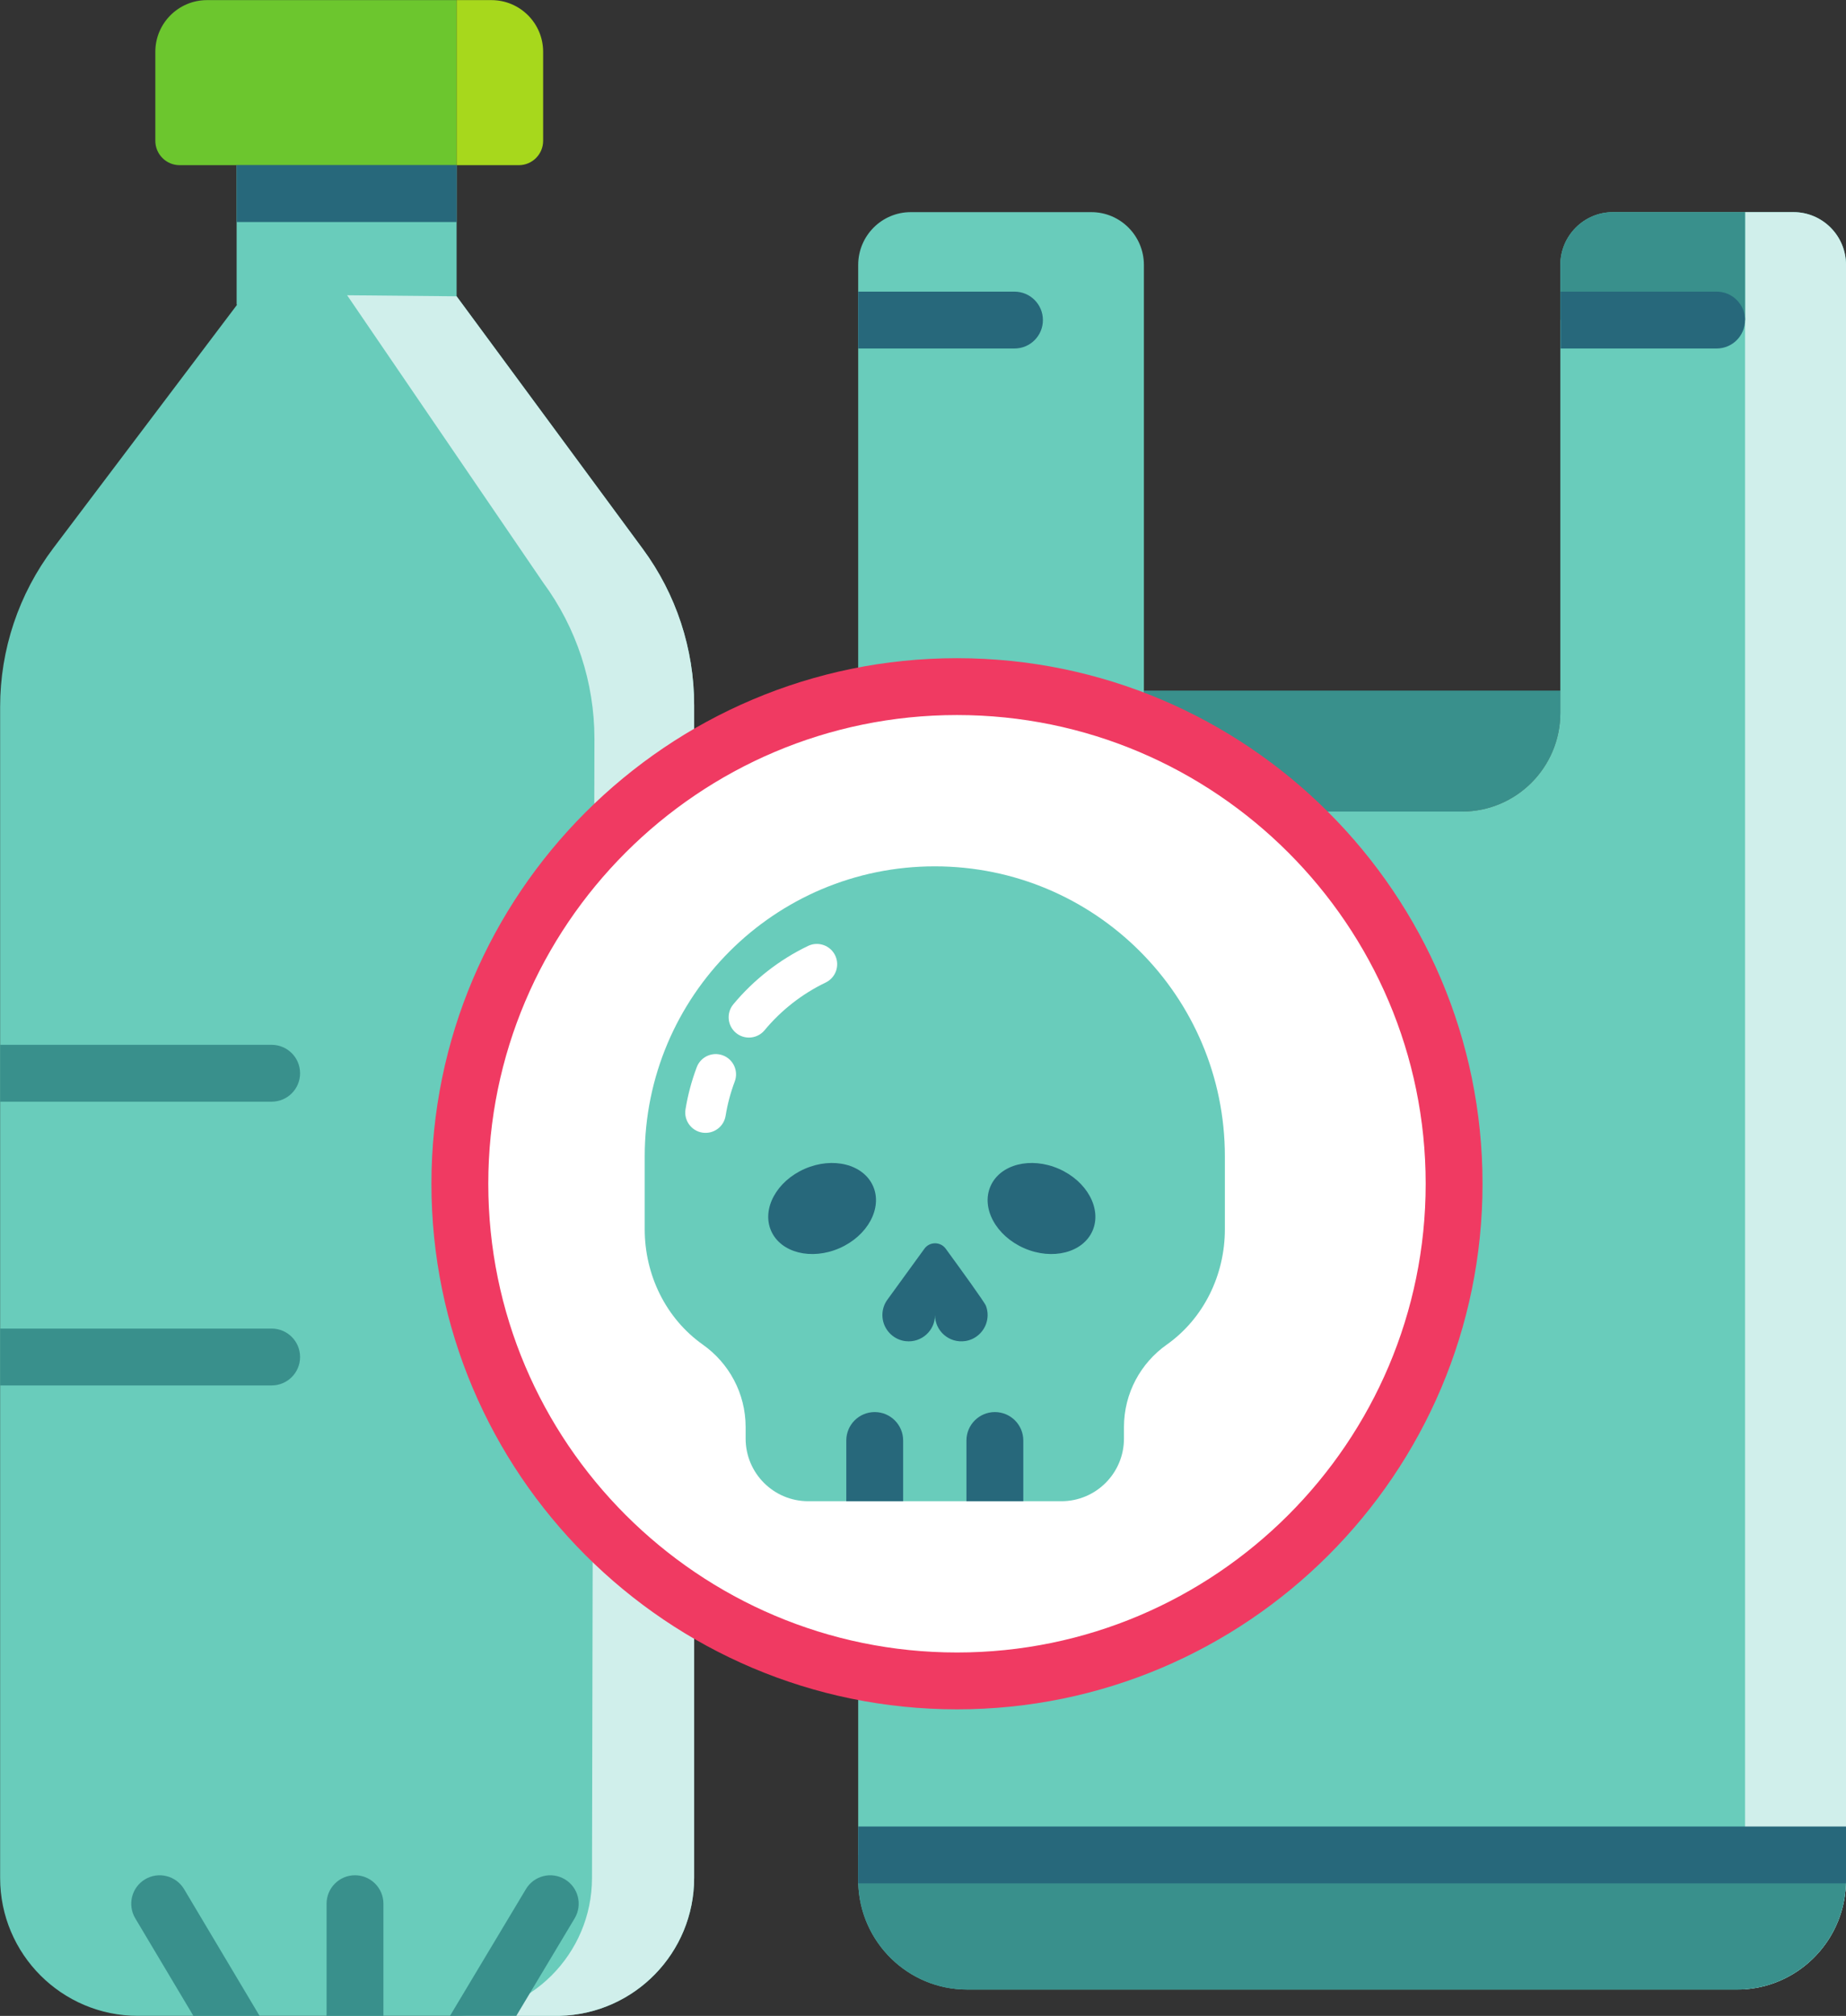 <?xml version="1.0" encoding="UTF-8"?><svg xmlns="http://www.w3.org/2000/svg" xmlns:xlink="http://www.w3.org/1999/xlink" height="496.4" preserveAspectRatio="xMidYMid meet" version="1.0" viewBox="26.5 5.9 454.6 496.4" width="454.6" zoomAndPan="magnify"><rect x="26.5" y="5.9" width="454.6" height="496.4" fill="#333333" stroke="none"/><g><g id="change1_1"><path d="M 184.797 141.07 L 138.945 78.859 L 138.945 46.57 L 84.773 46.57 L 84.773 80.922 L 84.895 80.922 L 39.617 140.887 C 31.125 152.137 26.531 165.844 26.531 179.945 L 26.531 468.328 C 26.531 487.086 41.734 502.293 60.496 502.293 L 163.477 502.293 C 163.766 502.293 164.062 502.293 164.352 502.281 C 182.711 501.816 197.441 486.797 197.441 468.328 L 197.441 179.531 C 197.441 165.688 193.008 152.207 184.797 141.07" fill="#69ccbb"/></g><g id="change2_1"><path d="M 197.441 179.531 L 197.441 468.328 C 197.441 486.797 182.711 501.816 164.352 502.281 L 138.332 502.281 C 157.082 502.281 172.285 487.074 172.285 468.316 L 172.887 187.805 C 172.887 173.965 168.465 160.48 160.254 149.348 L 111.984 78.602 L 138.945 78.859 L 184.797 141.07 C 193.008 152.207 197.441 165.688 197.441 179.531" fill="#d0efeb"/></g><g id="change3_1"><path d="M 100.398 270.18 C 100.398 274.051 97.27 277.18 93.398 277.18 L 26.531 277.18 L 26.531 263.18 L 93.398 263.18 C 97.27 263.18 100.398 266.32 100.398 270.18" fill="#39908c"/></g><g id="change3_2"><path d="M 100.398 340.051 C 100.398 343.922 97.27 347.051 93.398 347.051 L 26.531 347.051 L 26.531 333.051 L 93.398 333.051 C 97.27 333.051 100.398 336.188 100.398 340.051" fill="#39908c"/></g><g id="change4_1"><path d="M 138.953 5.926 L 138.953 46.574 L 70.75 46.574 C 67.438 46.574 64.75 43.887 64.75 40.57 L 64.75 18.66 C 64.75 11.629 70.453 5.926 77.488 5.926 L 138.953 5.926" fill="#6cc62e"/></g><g id="change5_1"><path d="M 160.254 18.66 L 160.254 40.57 C 160.254 43.887 157.566 46.574 154.25 46.574 L 138.953 46.574 L 138.953 5.926 L 147.516 5.926 C 154.551 5.926 160.254 11.629 160.254 18.66" fill="#a7d81c"/></g><g id="change3_3"><path d="M 120.922 474.668 L 120.922 502.281 L 106.922 502.281 L 106.922 474.668 C 106.922 470.812 110.051 467.668 113.922 467.668 C 117.781 467.668 120.922 470.812 120.922 474.668" fill="#39908c"/></g><g id="change3_4"><path d="M 168.02 478.27 L 153.648 502.281 L 137.32 502.281 L 156.012 471.082 C 157.988 467.762 162.289 466.68 165.609 468.668 C 168.922 470.648 170 474.949 168.02 478.27" fill="#39908c"/></g><g id="change3_5"><path d="M 90.418 502.281 L 74.121 502.281 L 59.809 478.27 C 57.832 474.949 58.91 470.648 62.219 468.668 C 65.539 466.68 69.84 467.762 71.832 471.082 L 90.418 502.281" fill="#39908c"/></g><g id="change6_1"><path d="M 138.945 60.57 L 84.773 60.57 L 84.773 46.57 L 138.945 46.57 L 138.945 60.57" fill="#27687b"/></g><g id="change3_6"><path d="M 410.75 175.961 L 410.75 181.43 C 410.75 194.859 399.91 205.738 386.52 205.738 L 332.422 205.738 C 319.051 205.738 308.199 194.859 308.199 181.43 L 308.199 175.961 L 410.75 175.961" fill="#39908c"/></g><g id="change1_2"><path d="M 481.102 71.145 L 481.102 468.852 C 481.102 469.121 481.102 469.391 481.078 469.66 C 480.68 483.512 469.879 494.738 456.238 495.738 C 455.59 495.789 454.93 495.812 454.262 495.812 L 264.691 495.812 C 250.141 495.812 238.281 484.18 237.859 469.66 C 237.84 469.391 237.84 469.121 237.84 468.852 L 237.84 71.145 C 237.84 63.965 243.641 58.137 250.789 58.137 L 295.25 58.137 C 302.398 58.137 308.199 63.965 308.199 71.145 L 308.199 181.43 C 308.199 194.859 319.051 205.738 332.422 205.738 L 386.52 205.738 C 399.91 205.738 410.75 194.859 410.75 181.43 L 410.75 71.145 C 410.75 63.965 416.559 58.137 423.711 58.137 L 468.16 58.137 C 475.309 58.137 481.102 63.965 481.102 71.145" fill="#69ccbb"/></g><g id="change2_2"><path d="M 481.105 71.145 L 481.105 468.852 C 481.105 483.07 470.145 494.723 456.246 495.734 L 456.246 58.137 L 468.164 58.137 C 475.312 58.137 481.105 63.965 481.105 71.145" fill="#d0efeb"/></g><g id="change3_7"><path d="M 456.25 58.137 L 456.25 84.715 L 410.75 84.715 L 410.75 71.145 C 410.75 63.965 416.559 58.137 423.711 58.137 L 456.25 58.137" fill="#39908c"/></g><g id="change3_8"><path d="M 481.102 462.66 L 481.102 468.852 C 481.102 483.07 470.141 494.719 456.238 495.738 C 455.59 495.789 454.93 495.812 454.262 495.812 L 264.691 495.812 C 249.871 495.812 237.84 483.738 237.84 468.852 L 237.84 462.66 L 481.102 462.66" fill="#39908c"/></g><g id="change6_2"><path d="M 481.102 455.66 L 481.102 468.852 C 481.102 469.121 481.102 469.391 481.078 469.66 L 237.859 469.66 C 237.84 469.391 237.84 469.121 237.84 468.852 L 237.84 455.66 L 481.102 455.66" fill="#27687b"/></g><g id="change6_3"><path d="M 456.238 84.715 C 456.238 88.586 453.109 91.715 449.238 91.715 L 410.801 91.715 L 410.801 77.715 L 449.238 77.715 C 453.109 77.715 456.238 80.844 456.238 84.715" fill="#27687b"/></g><g id="change6_4"><path d="M 283.328 84.715 C 283.328 88.586 280.199 91.715 276.328 91.715 L 237.84 91.715 L 237.84 77.715 L 276.328 77.715 C 280.199 77.715 283.328 80.844 283.328 84.715" fill="#27687b"/></g><g id="change7_1"><path d="M 384.59 297.395 C 384.59 365.004 329.777 419.812 262.168 419.812 C 194.559 419.812 139.746 365.004 139.746 297.395 C 139.746 229.781 194.559 174.973 262.168 174.973 C 329.777 174.973 384.59 229.781 384.59 297.395" fill="#fff"/></g><g id="change8_1"><path d="M 262.168 181.973 C 198.523 181.973 146.746 233.75 146.746 297.395 C 146.746 361.035 198.523 412.812 262.168 412.812 C 325.812 412.812 377.59 361.035 377.59 297.395 C 377.59 233.75 325.812 181.973 262.168 181.973 Z M 262.168 426.812 C 190.805 426.812 132.746 368.758 132.746 297.395 C 132.746 226.031 190.805 167.973 262.168 167.973 C 333.531 167.973 391.59 226.031 391.59 297.395 C 391.59 368.758 333.531 426.812 262.168 426.812" fill="#f03a62"/></g><g id="change1_3"><path d="M 328.141 290.66 L 328.141 308.602 C 328.141 319.812 322.961 330.551 313.809 337.02 C 310.621 339.27 308 342.25 306.16 345.711 C 304.328 349.18 303.289 353.121 303.289 357.32 L 303.289 360.141 C 303.289 368.66 296.391 375.562 287.871 375.562 L 225.539 375.562 C 217.02 375.562 210.121 368.66 210.121 360.141 L 210.121 357.32 C 210.121 348.93 205.961 341.52 199.602 337.02 C 190.449 330.551 185.27 319.812 185.27 308.602 L 185.27 290.66 C 185.27 251.211 217.25 219.23 256.699 219.23 C 276.43 219.23 294.289 227.219 307.211 240.148 C 320.141 253.07 328.141 270.93 328.141 290.66" fill="#69ccbb"/></g><g id="change6_5"><path d="M 269.293 327.438 C 268.957 326.543 262.965 318.273 259.391 313.379 C 258.09 311.602 255.438 311.605 254.145 313.387 L 245.133 325.797 C 244.902 326.098 244.695 326.422 244.52 326.762 L 244.516 326.766 C 243.902 327.965 243.641 329.371 243.902 330.859 C 244.391 333.664 246.742 335.859 249.574 336.156 C 253.469 336.57 256.758 333.527 256.758 329.719 C 256.758 328.777 256.758 328.789 256.758 329.719 C 256.758 333.637 260.234 336.738 264.27 336.113 C 266.781 335.727 268.859 333.82 269.5 331.359 C 269.867 329.957 269.738 328.617 269.293 327.438" fill="#27687b"/></g><g id="change6_6"><path d="M 295.543 308.98 C 293.184 314.375 285.645 316.289 278.711 313.258 C 271.773 310.223 268.062 303.387 270.426 297.992 C 272.785 292.594 280.32 290.68 287.258 293.715 C 294.195 296.75 297.902 303.582 295.543 308.98" fill="#27687b"/></g><g id="change6_7"><path d="M 216.395 308.98 C 218.754 314.375 226.289 316.289 233.227 313.258 C 240.164 310.223 243.871 303.387 241.512 297.992 C 239.148 292.594 231.613 290.68 224.68 293.715 C 217.742 296.75 214.031 303.582 216.395 308.98" fill="#27687b"/></g><g id="change7_2"><path d="M 210.938 261.395 C 209.812 261.395 208.68 261.02 207.746 260.246 C 205.621 258.48 205.328 255.328 207.09 253.203 C 212.094 247.172 218.461 242.195 225.504 238.824 C 227.996 237.633 230.98 238.684 232.176 241.176 C 233.367 243.664 232.316 246.648 229.824 247.844 C 224.074 250.598 218.875 254.656 214.789 259.586 C 213.801 260.777 212.371 261.395 210.938 261.395" fill="#fff"/></g><g id="change7_3"><path d="M 200.258 284.859 C 199.992 284.859 199.723 284.84 199.449 284.797 C 196.727 284.355 194.875 281.785 195.316 279.059 C 195.891 275.527 196.82 272.039 198.082 268.691 C 199.055 266.109 201.938 264.805 204.523 265.777 C 207.109 266.754 208.414 269.637 207.438 272.219 C 206.41 274.945 205.652 277.785 205.188 280.66 C 204.789 283.117 202.668 284.859 200.258 284.859" fill="#fff"/></g><g id="change6_8"><path d="M 278.5 360.609 L 278.5 375.562 L 264.5 375.562 L 264.5 360.609 C 264.5 356.75 267.641 353.609 271.5 353.609 C 275.371 353.609 278.5 356.75 278.5 360.609" fill="#27687b"/></g><g id="change6_9"><path d="M 248.91 360.609 L 248.91 375.562 L 234.91 375.562 L 234.91 360.609 C 234.91 356.75 238.039 353.609 241.91 353.609 C 245.77 353.609 248.91 356.75 248.91 360.609" fill="#27687b"/></g></g></svg>